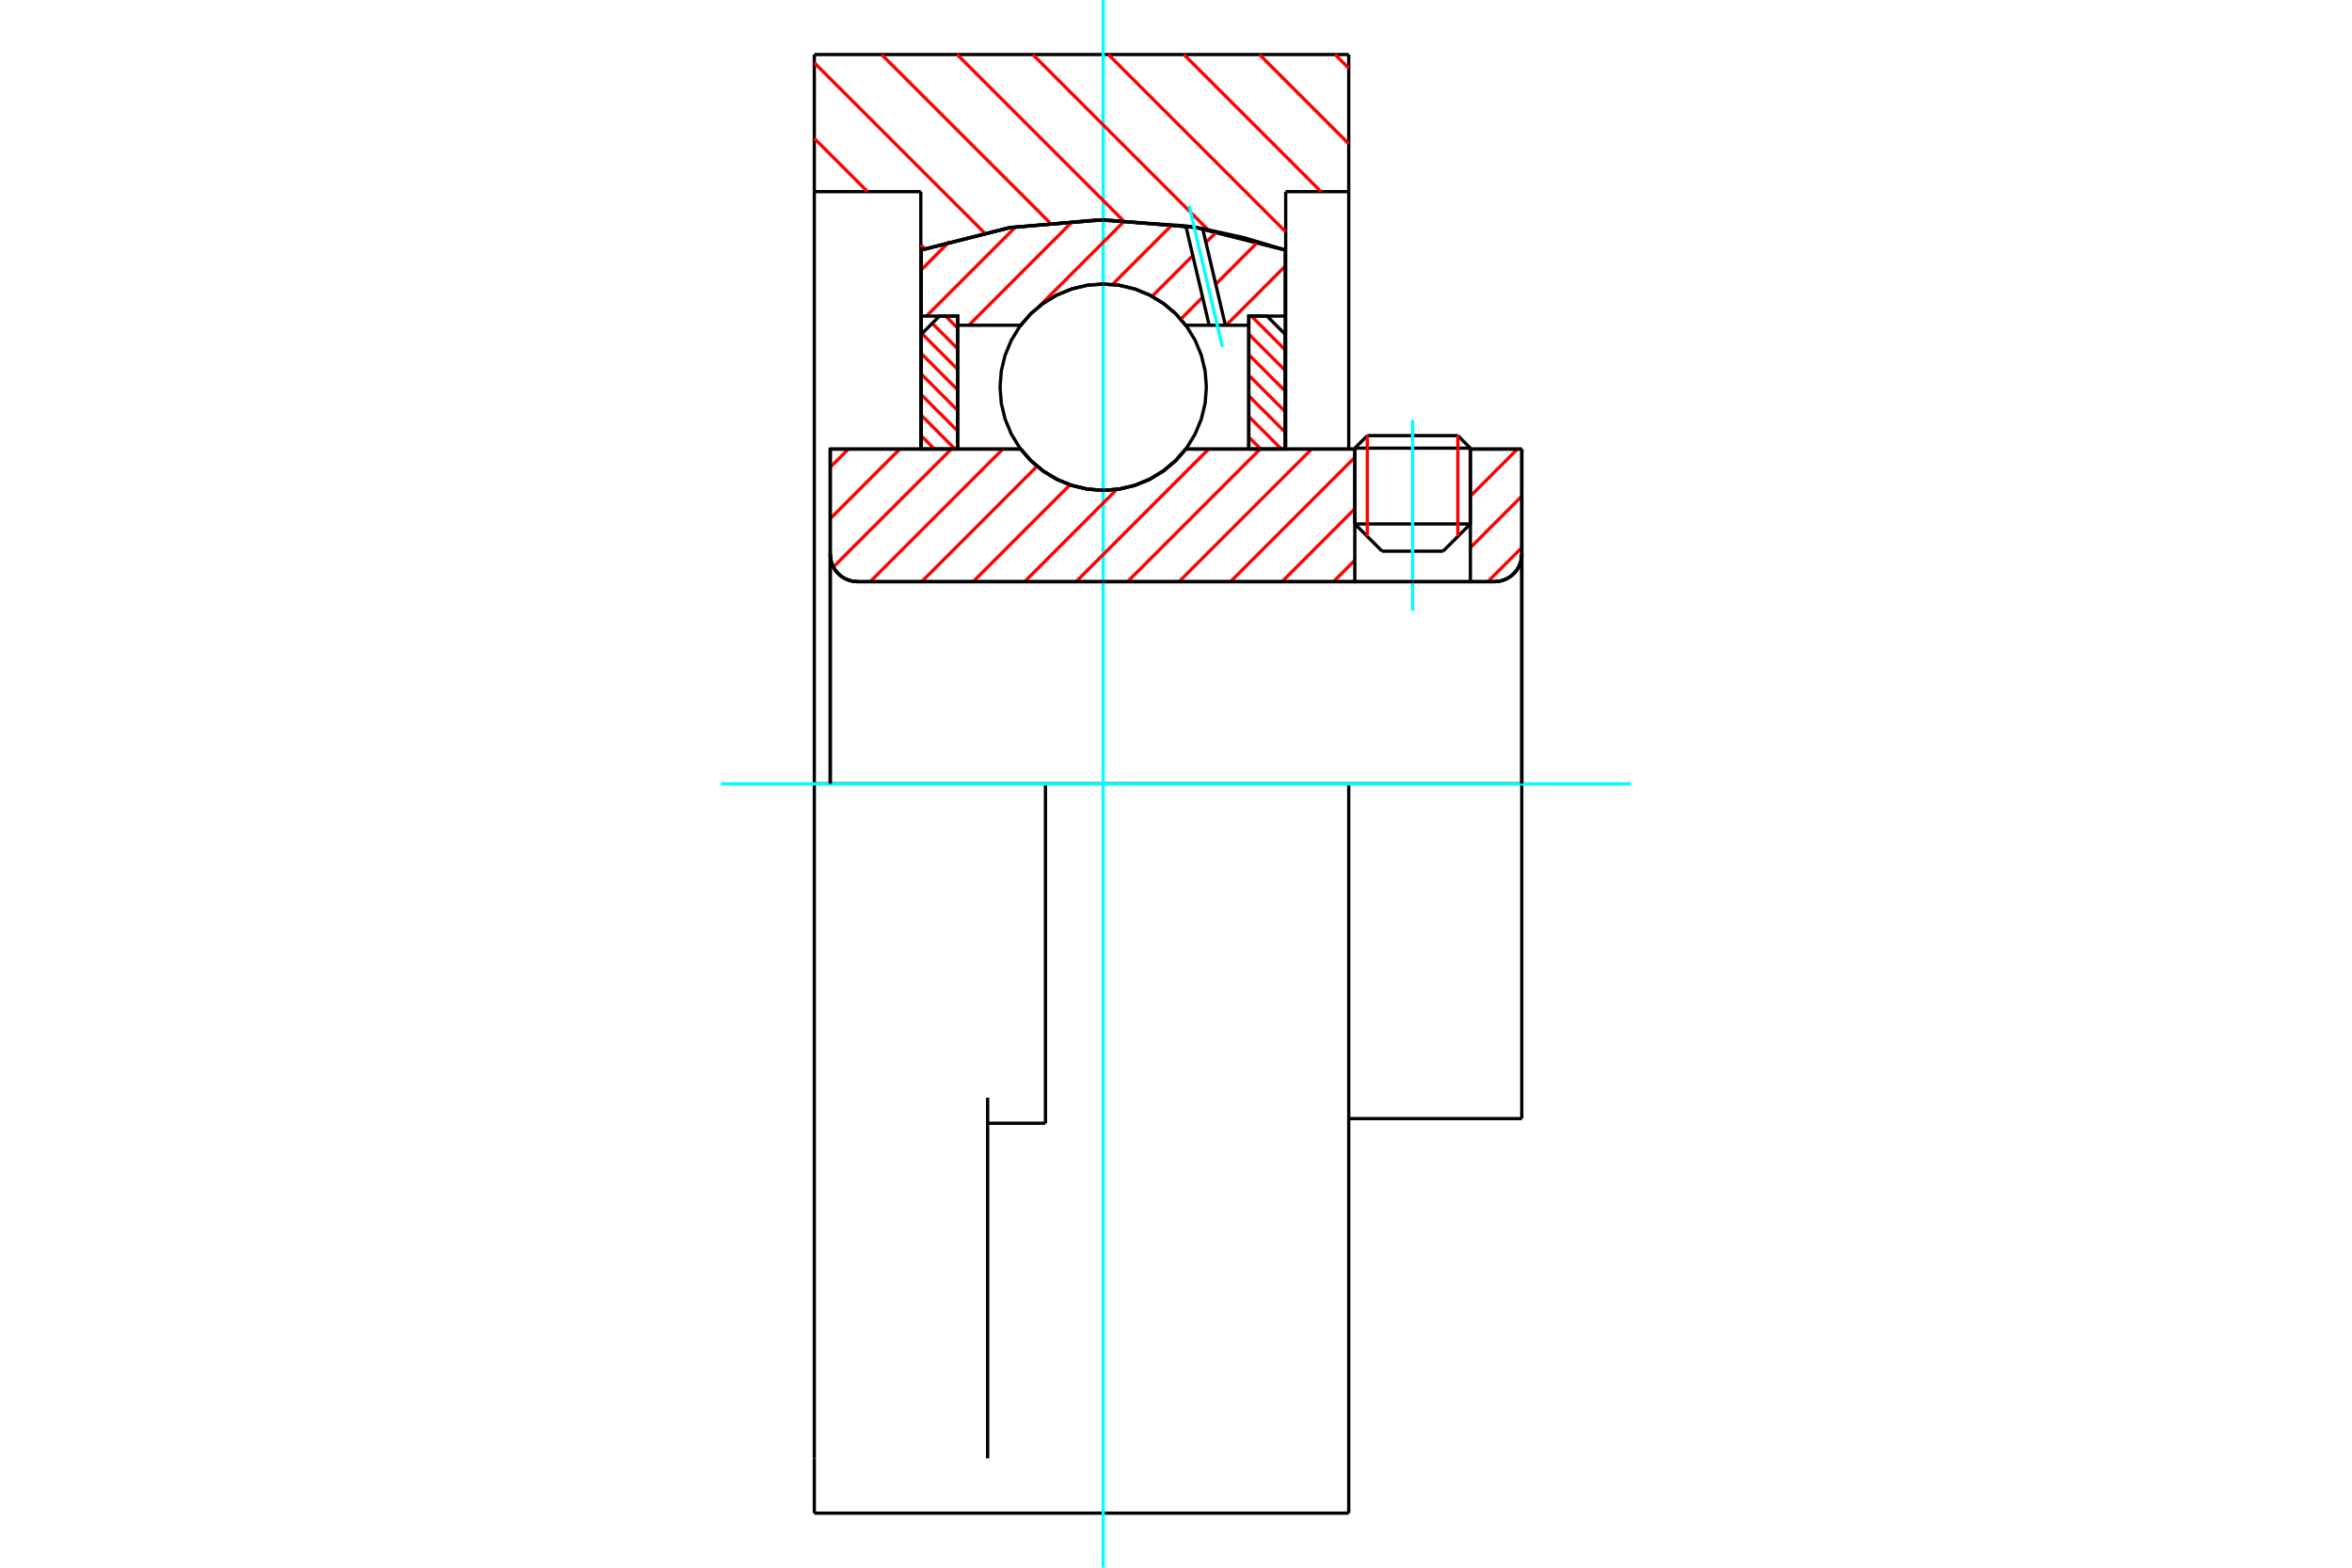 <?xml version="1.0" standalone="no"?>
<!DOCTYPE svg PUBLIC "-//W3C//DTD SVG 1.1//EN"
	"http://www.w3.org/Graphics/SVG/1.1/DTD/svg11.dtd">
<svg xmlns="http://www.w3.org/2000/svg" height="100%" width="100%" viewBox="0 0 36000 24000">
	<rect x="-1800" y="-1200" width="39600" height="26400" style="fill:#FFF"/>
	<g style="fill:none; fill-rule:evenodd" transform="matrix(1 0 0 1 0 0)">
		<g style="fill:none; stroke:#000; stroke-width:50; shape-rendering:geometricPrecision">
			<line x1="22506" y1="6861" x2="20737" y2="6861"/>
			<line x1="20928" y1="6669" x2="22314" y2="6669"/>
			<line x1="20737" y1="8021" x2="22506" y2="8021"/>
			<line x1="22088" y1="8438" x2="21154" y2="8438"/>
			<polyline points="22874,8905 22940,8900 23004,8884 23064,8859 23120,8825 23170,8782 23213,8732 23247,8676 23272,8616 23287,8552 23292,8487"/>
			<line x1="23292" y1="6875" x2="23292" y2="8487"/>
			<line x1="22506" y1="6875" x2="23292" y2="6875"/>
			<line x1="18149" y1="6875" x2="20737" y2="6875"/>
			<polyline points="15623,6875 15784,7058 15971,7214 16180,7340 16406,7432 16643,7488 16886,7507 17129,7488 17366,7432 17592,7340 17801,7214 17989,7058 18149,6875"/>
			<line x1="12708" y1="6875" x2="15623" y2="6875"/>
			<line x1="12708" y1="8487" x2="12708" y2="6875"/>
			<polyline points="12708,8487 12713,8552 12728,8616 12753,8676 12787,8732 12830,8782 12880,8825 12936,8859 12996,8884 13060,8900 13126,8905"/>
			<line x1="22874" y1="8905" x2="13126" y2="8905"/>
			<line x1="23292" y1="12000" x2="20644" y2="12000"/>
			<line x1="23292" y1="8487" x2="23292" y2="12000"/>
			<line x1="23292" y1="17125" x2="23292" y2="12000"/>
			<line x1="12708" y1="8487" x2="12708" y2="12000"/>
			<line x1="20928" y1="6669" x2="20737" y2="6861"/>
			<line x1="22506" y1="6861" x2="22314" y2="6669"/>
			<line x1="22088" y1="8438" x2="22506" y2="8021"/>
			<line x1="20737" y1="8021" x2="21154" y2="8438"/>
			<line x1="20737" y1="6861" x2="20737" y2="8021"/>
			<line x1="22506" y1="8021" x2="22506" y2="6861"/>
			<polyline points="22874,8905 22940,8900 23004,8884 23064,8859 23120,8825 23170,8782 23213,8732 23247,8676 23272,8616 23287,8552 23292,8487"/>
			<line x1="20644" y1="17125" x2="23292" y2="17125"/>
			<polyline points="12708,8487 12713,8552 12728,8616 12753,8676 12787,8732 12830,8782 12880,8825 12936,8859 12996,8884 13060,8900 13126,8905"/>
			<line x1="16002" y1="12000" x2="12464" y2="12000"/>
			<line x1="20644" y1="12000" x2="16002" y2="12000"/>
			<line x1="14094" y1="2934" x2="12464" y2="2934"/>
			<line x1="14094" y1="3829" x2="14094" y2="2934"/>
			<polyline points="19679,3829 18301,3482 16886,3365 15471,3482 14094,3829"/>
			<line x1="19679" y1="2934" x2="19679" y2="3829"/>
			<line x1="20644" y1="2934" x2="19679" y2="2934"/>
			<line x1="20644" y1="835" x2="20644" y2="2934"/>
			<line x1="12464" y1="835" x2="20644" y2="835"/>
			<line x1="12464" y1="2934" x2="12464" y2="835"/>
			<line x1="20644" y1="12000" x2="20644" y2="23165"/>
			<line x1="20644" y1="2934" x2="20644" y2="6868"/>
			<line x1="19679" y1="3829" x2="19679" y2="6875"/>
			<line x1="12464" y1="23165" x2="12464" y2="22326"/>
			<line x1="14094" y1="6875" x2="14094" y2="3829"/>
			<line x1="12464" y1="12000" x2="12464" y2="2934"/>
			<polyline points="12464,22326 12464,16805 12464,12000"/>
			<line x1="15117" y1="22326" x2="15117" y2="16805"/>
			<line x1="16002" y1="17196" x2="16002" y2="12000"/>
			<line x1="12464" y1="23165" x2="20644" y2="23165"/>
			<line x1="15117" y1="17196" x2="16002" y2="17196"/>
		</g>
		<g style="fill:none; stroke:#0FF; stroke-width:50; shape-rendering:geometricPrecision">
			<line x1="21621" y1="9351" x2="21621" y2="6428"/>
			<line x1="16886" y1="24000" x2="16886" y2="0"/>
			<line x1="11038" y1="12000" x2="24962" y2="12000"/>
		</g>
		<g style="fill:none; stroke:#F00; stroke-width:50; shape-rendering:geometricPrecision">
			<line x1="20435" y1="835" x2="20644" y2="1044"/>
			<line x1="19278" y1="835" x2="20644" y2="2201"/>
			<line x1="18121" y1="835" x2="20220" y2="2934"/>
			<line x1="16965" y1="835" x2="19679" y2="3549"/>
			<line x1="15808" y1="835" x2="18492" y2="3519"/>
			<line x1="14651" y1="835" x2="17190" y2="3374"/>
			<line x1="13494" y1="835" x2="16067" y2="3407"/>
			<line x1="12464" y1="962" x2="15066" y2="3563"/>
			<line x1="12464" y1="2119" x2="13279" y2="2934"/>
			<line x1="14094" y1="3748" x2="14155" y2="3809"/>
		</g>
		<g style="fill:none; stroke:#000; stroke-width:50; shape-rendering:geometricPrecision">
			<polyline points="19679,3829 18301,3482 16886,3365 15471,3482 14094,3829"/>
		</g>
		<g style="fill:none; stroke:#F00; stroke-width:50; shape-rendering:geometricPrecision">
			<line x1="22314" y1="6669" x2="22314" y2="8212"/>
			<line x1="20928" y1="8212" x2="20928" y2="6669"/>
			<line x1="14101" y1="6672" x2="14303" y2="6875"/>
			<line x1="14101" y1="6357" x2="14618" y2="6875"/>
			<line x1="14101" y1="6042" x2="14658" y2="6599"/>
			<line x1="14101" y1="5727" x2="14658" y2="6284"/>
			<line x1="14101" y1="5412" x2="14658" y2="5969"/>
			<line x1="14111" y1="5107" x2="14658" y2="5654"/>
			<line x1="14269" y1="4950" x2="14658" y2="5339"/>
			<line x1="14473" y1="4839" x2="14658" y2="5023"/>
		</g>
		<g style="fill:none; stroke:#000; stroke-width:50; shape-rendering:geometricPrecision">
			<polyline points="14658,6875 14658,4839 14379,4839 14101,5118 14101,6875 14658,6875"/>
		</g>
		<g style="fill:none; stroke:#F00; stroke-width:50; shape-rendering:geometricPrecision">
			<line x1="19154" y1="4839" x2="19671" y2="5357"/>
			<line x1="19114" y1="5115" x2="19671" y2="5672"/>
			<line x1="19114" y1="5430" x2="19671" y2="5987"/>
			<line x1="19114" y1="5745" x2="19671" y2="6302"/>
			<line x1="19114" y1="6060" x2="19671" y2="6617"/>
			<line x1="19114" y1="6376" x2="19614" y2="6875"/>
			<line x1="19114" y1="6691" x2="19299" y2="6875"/>
		</g>
		<g style="fill:none; stroke:#000; stroke-width:50; shape-rendering:geometricPrecision">
			<polyline points="19114,6875 19114,4839 19393,4839 19671,5118 19671,6875 19114,6875"/>
			<polyline points="18465,5927 18446,5680 18388,5439 18293,5210 18164,4999 18003,4811 17814,4650 17603,4520 17374,4425 17133,4367 16886,4348 16639,4367 16398,4425 16169,4520 15958,4650 15769,4811 15608,4999 15479,5210 15384,5439 15326,5680 15307,5927 15326,6174 15384,6415 15479,6644 15608,6856 15769,7044 15958,7205 16169,7334 16398,7429 16639,7487 16886,7507 17133,7487 17374,7429 17603,7334 17814,7205 18003,7044 18164,6856 18293,6644 18388,6415 18446,6174 18465,5927"/>
		</g>
		<g style="fill:none; stroke:#F00; stroke-width:50; shape-rendering:geometricPrecision">
			<line x1="19671" y1="4075" x2="18767" y2="4980"/>
			<line x1="19258" y1="3700" x2="18608" y2="4351"/>
			<line x1="18407" y1="4551" x2="18073" y2="4886"/>
			<line x1="18628" y1="3543" x2="18458" y2="3713"/>
			<line x1="18257" y1="3914" x2="17634" y2="4537"/>
			<line x1="17948" y1="3435" x2="17028" y2="4355"/>
			<line x1="17220" y1="3375" x2="15902" y2="4693"/>
			<line x1="15648" y1="4947" x2="15615" y2="4980"/>
			<line x1="16427" y1="3380" x2="14828" y2="4980"/>
			<line x1="15547" y1="3472" x2="14180" y2="4839"/>
			<line x1="14537" y1="3694" x2="14101" y2="4131"/>
		</g>
		<g style="fill:none; stroke:#000; stroke-width:50; shape-rendering:geometricPrecision">
			<polyline points="14101,6875 14101,4839 14101,3827"/>
			<polyline points="18150,3458 16786,3366 15425,3490 14101,3827"/>
			<polyline points="18408,3500 18279,3478 18150,3458"/>
			<polyline points="19671,3827 19046,3640 18408,3500"/>
			<polyline points="19671,3827 19671,4839 19114,4839 19114,4980 19114,6875"/>
			<polyline points="19114,4980 18756,4980 18508,4980 18149,4980 17989,4796 17801,4640 17592,4515 17366,4423 17129,4367 16886,4348 16643,4367 16406,4423 16180,4515 15971,4640 15784,4796 15623,4980 14658,4980 14658,6875"/>
			<polyline points="14658,4980 14658,4839 14101,4839"/>
			<line x1="19671" y1="4839" x2="19671" y2="6875"/>
		</g>
		<g style="fill:none; stroke:#0FF; stroke-width:50; shape-rendering:geometricPrecision">
			<line x1="18710" y1="5310" x2="18201" y2="3148"/>
		</g>
		<g style="fill:none; stroke:#000; stroke-width:50; shape-rendering:geometricPrecision">
			<line x1="18508" y1="4980" x2="18150" y2="3458"/>
			<line x1="18756" y1="4980" x2="18408" y2="3500"/>
		</g>
		<g style="fill:none; stroke:#F00; stroke-width:50; shape-rendering:geometricPrecision">
			<line x1="23292" y1="8385" x2="22773" y2="8905"/>
			<line x1="23292" y1="7597" x2="22506" y2="8384"/>
			<line x1="23227" y1="6875" x2="22506" y2="7596"/>
			<line x1="20737" y1="8577" x2="20410" y2="8905"/>
			<line x1="20737" y1="7789" x2="19622" y2="8905"/>
			<line x1="20737" y1="7002" x2="18834" y2="8905"/>
			<line x1="20076" y1="6875" x2="18046" y2="8905"/>
			<line x1="19288" y1="6875" x2="17258" y2="8905"/>
			<line x1="18500" y1="6875" x2="16470" y2="8905"/>
			<line x1="17095" y1="7492" x2="15683" y2="8905"/>
			<line x1="16378" y1="7422" x2="14895" y2="8905"/>
			<line x1="15873" y1="7138" x2="14107" y2="8905"/>
			<line x1="15349" y1="6875" x2="13319" y2="8905"/>
			<line x1="14561" y1="6875" x2="12755" y2="8680"/>
			<line x1="13773" y1="6875" x2="12708" y2="7941"/>
			<line x1="12985" y1="6875" x2="12708" y2="7153"/>
		</g>
		<g style="fill:none; stroke:#000; stroke-width:50; shape-rendering:geometricPrecision">
			<line x1="23292" y1="12000" x2="23292" y2="6875"/>
			<polyline points="22874,8905 22940,8900 23004,8884 23064,8859 23120,8825 23170,8782 23213,8732 23247,8676 23272,8616 23287,8552 23292,8487"/>
			<polyline points="22874,8905 22506,8905 22506,6875"/>
			<polyline points="22506,8905 20737,8905 20737,6875"/>
			<line x1="20737" y1="8905" x2="13126" y2="8905"/>
			<polyline points="12708,8487 12713,8552 12728,8616 12753,8676 12787,8732 12830,8782 12880,8825 12936,8859 12996,8884 13060,8900 13126,8905"/>
			<polyline points="12708,8487 12708,6875 13265,6875 15623,6875 15784,7058 15971,7214 16180,7340 16406,7432 16643,7488 16886,7507 17129,7488 17366,7432 17592,7340 17801,7214 17989,7058 18149,6875 20737,6875"/>
			<line x1="22506" y1="6875" x2="23292" y2="6875"/>
			<line x1="12708" y1="12000" x2="12708" y2="8487"/>
		</g>
	</g>
</svg>
